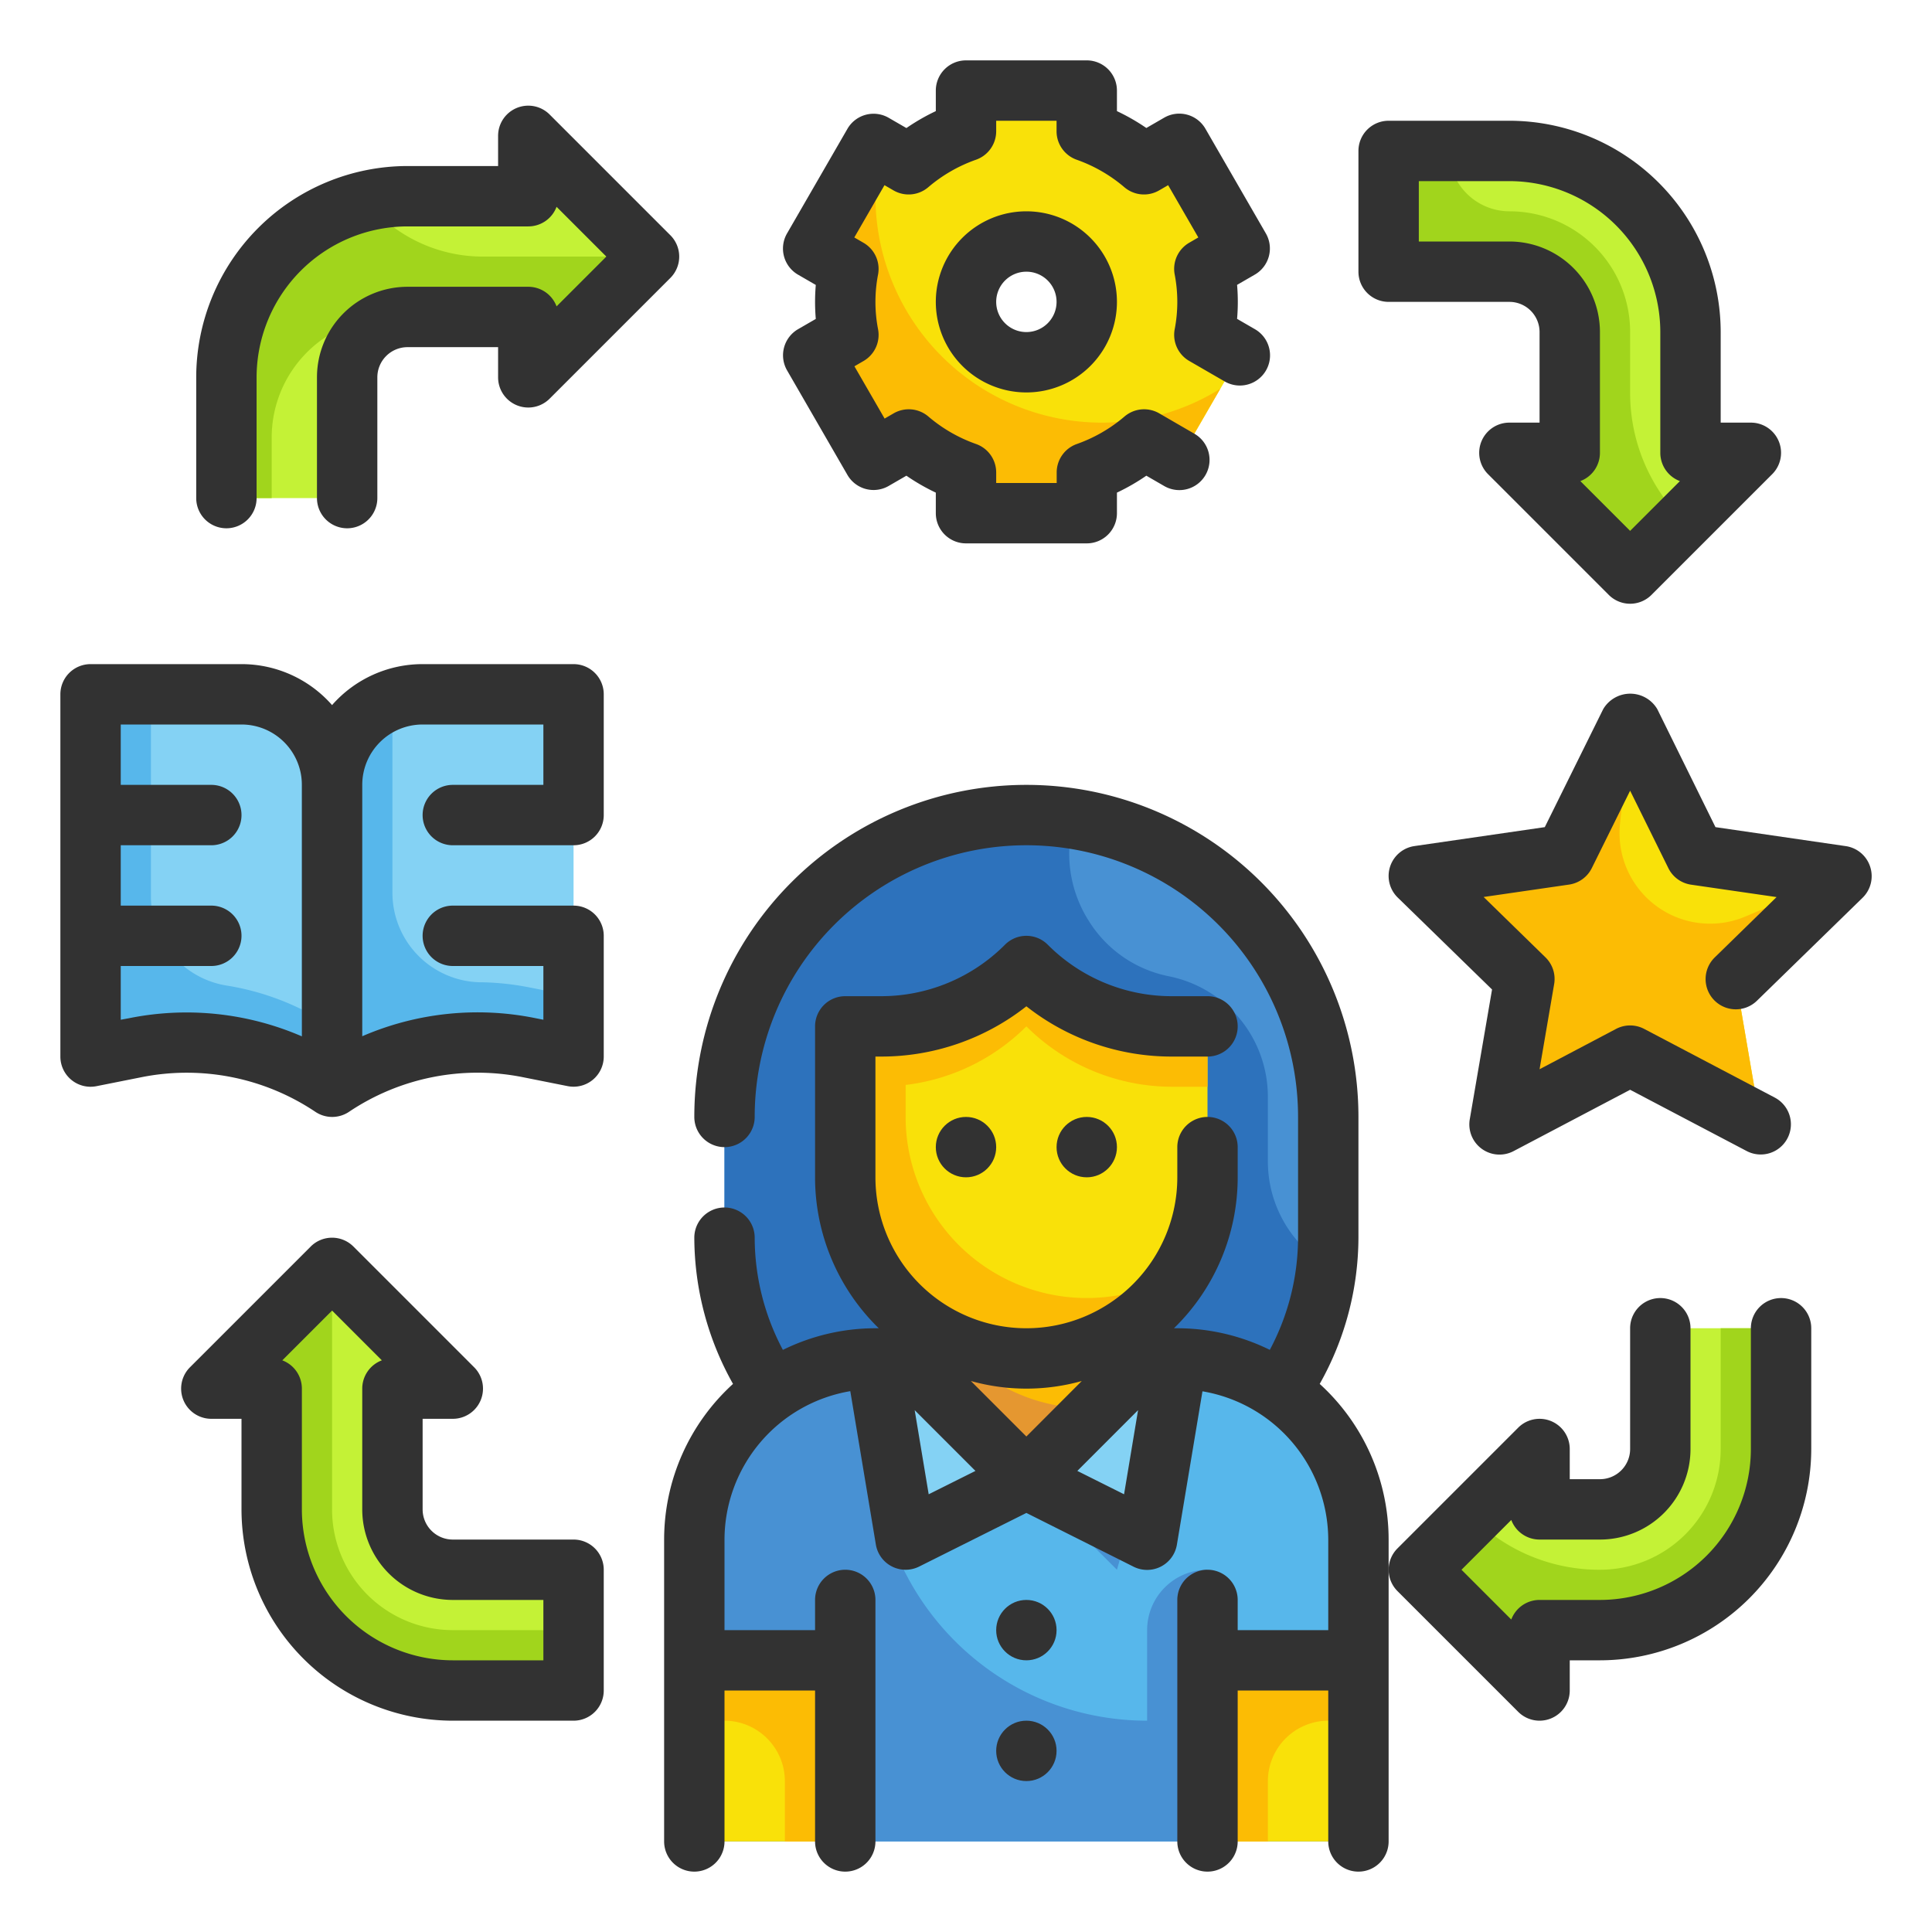 <svg height="512" viewBox="0 0 64 64" width="512" xmlns="http://www.w3.org/2000/svg"><g id="Fill_Outline" data-name="Fill Outline"><g id="Color"><path d="m34 27a10 10 0 0 1 10 10v4a9 9 0 0 1 -9 9h-2a9 9 0 0 1 -9-9v-4a10 10 0 0 1 10-10z" fill="#4891d3"/><path d="m43.95 41.93a9 9 0 0 1 -8.95 8.07h-2a9 9 0 0 1 -9-9v-4a10 10 0 0 1 10-10 9.107 9.107 0 0 1 1.58.13 4.154 4.154 0 0 0 .49 3.38 4.049 4.049 0 0 0 2.65 1.83 4.113 4.113 0 0 1 2.36 1.42 4.065 4.065 0 0 1 .92 2.58v2.13a4.04 4.04 0 0 0 1.95 3.46z" fill="#2d72bc"/><path d="m29 45h10a6 6 0 0 1 6 6v10a0 0 0 0 1 0 0h-22a0 0 0 0 1 0 0v-10a6 6 0 0 1 6-6z" fill="#57b7eb"/><path d="m45 57v4h-22v-10a6 6 0 0 1 6-6v3a9 9 0 0 0 9 9z" fill="#4891d3"/><path d="m23 55h5v6h-5z" fill="#f9e109"/><path d="m37 46-3 3-3-3v-3h6z" fill="#fcbc04"/><path d="m40 55h5v6h-5z" fill="#f9e109"/><path d="m39 45-2 7-3-3 3-3v-1z" fill="#4891d3"/><path d="m29 45v7l5-3-3-3v-1z" fill="#4891d3"/><path d="m37 44.46a5.875 5.875 0 0 1 -3.67 1.52 5.874 5.874 0 0 0 2.74.67 2.715 2.715 0 0 0 .29-.01l-2.36 2.36-3-3v-3h6z" fill="#e59730"/><path d="m34 45a6 6 0 0 1 -6-6v-5h1.172a6.826 6.826 0 0 0 4.828-2 6.826 6.826 0 0 0 4.828 2h1.172v5a6 6 0 0 1 -6 6z" fill="#f9e109"/><path d="m30 35.94v1.06a6 6 0 0 0 9.11 5.13 5.994 5.994 0 0 1 -11.11-3.13v-5h1.17a6.835 6.835 0 0 0 4.83-2 6.835 6.835 0 0 0 4.83 2h1.17v2h-1.17a6.835 6.835 0 0 1 -4.83-2 6.792 6.792 0 0 1 -4 1.94z" fill="#fcbc04"/><path d="m39 45-1 6-4-2 3-3v-1z" fill="#84d2f4"/><path d="m29 45 1 6 4-2-3-3v-1z" fill="#84d2f4"/><path d="m40 52a0 0 0 0 1 0 0v6a0 0 0 0 1 0 0h-2a0 0 0 0 1 0 0v-4a2 2 0 0 1 2-2z" fill="#4891d3"/><path d="m45 55v2h-1a2.006 2.006 0 0 0 -2 2v2h-2v-6z" fill="#fcbc04"/><path d="m23 55v2h1a2.006 2.006 0 0 1 2 2v2h2v-6z" fill="#fcbc04"/><path d="m40 10a6.065 6.065 0 0 0 -.1-1.094l1.166-.674-2-3.464-1.166.674a5.965 5.965 0 0 0 -1.9-1.093v-1.349h-4v1.349a5.965 5.965 0 0 0 -1.895 1.093l-1.167-.674-2 3.464 1.166.674a5.806 5.806 0 0 0 0 2.188l-1.166.674 2 3.464 1.167-.674a5.965 5.965 0 0 0 1.895 1.093v1.349h4v-1.349a5.965 5.965 0 0 0 1.9-1.093l1.167.674 2-3.464-1.167-.674a6.065 6.065 0 0 0 .1-1.094zm-6 2a2 2 0 1 1 2-2 2 2 0 0 1 -2 2z" fill="#f9e109"/><path d="m54 23.933 2.163 4.383 4.837.703-3.5 3.412.826 4.817-4.326-2.274-4.326 2.274.826-4.817-3.5-3.412 4.837-.703z" fill="#f9e109"/><g fill="#c4f236"><path d="m11 42 4 4h-2v4a2 2 0 0 0 2 2h4v4h-4a6 6 0 0 1 -6-6v-4h-2z"/><path d="m21.5 8.5-4 4v-2h-4a2 2 0 0 0 -2 2v4h-4v-4a6 6 0 0 1 6-6h4v-2z"/><path d="m54 19-4-4h2v-4a2 2 0 0 0 -2-2h-4v-4h4a6 6 0 0 1 6 6v4h2z"/><path d="m47 52 4-4v2h2a2 2 0 0 0 2-2v-4h4v4a6 6 0 0 1 -6 6h-2v2z"/></g><path d="m11 36a8.7 8.7 0 0 0 -6.536-1.293l-1.464.293v-12h5a3 3 0 0 1 3 3z" fill="#84d2f4"/><path d="m19 35-1.464-.293a8.7 8.7 0 0 0 -6.536 1.293v-10a3 3 0 0 1 3-3h5z" fill="#84d2f4"/><path d="m19 33v2l-1.46-.29a8.678 8.678 0 0 0 -6.54 1.29v-10a2.968 2.968 0 0 1 2-2.82v6.44a2.967 2.967 0 0 0 3 2.92 8.961 8.961 0 0 1 1.54.17z" fill="#57b7eb"/><path d="m11 26v10a8.678 8.678 0 0 0 -6.54-1.29l-1.46.29v-12h2v6.7a2.98 2.98 0 0 0 2.52 2.95 8.752 8.752 0 0 1 2.48.79v-9.67a2.94 2.94 0 0 1 1 2.23z" fill="#57b7eb"/><path d="m55.76 17.24-1.76 1.76-4-4h2v-4a2.006 2.006 0 0 0 -2-2h-4v-4h2a2.006 2.006 0 0 0 2 2 3.995 3.995 0 0 1 4 4v2a5.944 5.944 0 0 0 1.76 4.24z" fill="#a1d51c"/><path d="m54 23.933-.336 3.367a3 3 0 0 0 4.149 3.063l3.187-1.344-3.5 3.412.826 4.817-4.326-2.274-4.326 2.274.826-4.817-3.5-3.412 4.837-.7z" fill="#fcbc04"/><g fill="#a1d51c"><path d="m59 44v4a6 6 0 0 1 -6 6h-2v2l-4-4 1.76-1.76a5.944 5.944 0 0 0 4.24 1.76 4 4 0 0 0 4-4v-4z"/><path d="m19 54v2h-4a6 6 0 0 1 -6-6v-4h-2l4-4v8a4 4 0 0 0 4 4z"/><path d="m17.5 12.5v-2h-4a1.679 1.679 0 0 0 -.5.07v-.07a3.995 3.995 0 0 0 -4 4v2h-1.5v-4a6.005 6.005 0 0 1 4.63-5.84 4.983 4.983 0 0 0 3.87 1.84h5.5z"/></g><path d="m36.5 14a7.5 7.5 0 0 1 -7.5-7.5 7.616 7.616 0 0 1 .17-1.6l-.23-.13-2 3.46 1.16.68a5.99 5.99 0 0 0 0 2.18l-1.16.68 2 3.46 1.16-.67a6.188 6.188 0 0 0 1.9 1.09v1.35h4v-1.35a6.188 6.188 0 0 0 1.9-1.09l1.16.67 1.36-2.35a7.383 7.383 0 0 1 -3.92 1.12z" fill="#fcbc04"/></g><g id="Outline" fill="#323232"><path d="m43.717 45.844a9.923 9.923 0 0 0 1.283-4.844v-4a11 11 0 0 0 -22 0 1 1 0 0 0 2 0 9 9 0 0 1 18 0v4a7.937 7.937 0 0 1 -.936 3.716 6.943 6.943 0 0 0 -3.064-.716h-.111a6.973 6.973 0 0 0 2.111-5v-1a1 1 0 0 0 -2 0v1a5 5 0 0 1 -10 0v-4h.171a7.769 7.769 0 0 0 4.829-1.665 7.764 7.764 0 0 0 4.828 1.665h1.172a1 1 0 0 0 0-2h-1.172a5.789 5.789 0 0 1 -4.121-1.707 1 1 0 0 0 -1.414 0 5.789 5.789 0 0 1 -4.122 1.707h-1.171a1 1 0 0 0 -1 1v5a6.977 6.977 0 0 0 2.11 5h-.11a6.942 6.942 0 0 0 -3.066.717 7.939 7.939 0 0 1 -.934-3.717 1 1 0 0 0 -2 0 9.93 9.93 0 0 0 1.282 4.844 6.976 6.976 0 0 0 -2.282 5.156v10a1 1 0 0 0 2 0v-5h3v5a1 1 0 0 0 2 0v-8a1 1 0 0 0 -2 0v1h-3v-3a5 5 0 0 1 4.167-4.916l.847 5.081a1 1 0 0 0 1.433.73l3.553-1.777 3.553 1.782a1 1 0 0 0 1.433-.73l.847-5.081a5 5 0 0 1 4.167 4.911v3h-3v-1a1 1 0 0 0 -2 0v8a1 1 0 0 0 2 0v-5h3v5a1 1 0 0 0 2 0v-10a6.973 6.973 0 0 0 -2.283-5.156zm-7.878-.1-1.839 1.842-1.839-1.839a6.81 6.81 0 0 0 3.678 0zm-5.075 3.756-.464-2.787 2.013 2.013zm6.472 0-1.548-.774 2.012-2.013z"/><circle cx="32" cy="38" r="1"/><circle cx="36" cy="38" r="1"/><circle cx="34" cy="54" r="1"/><circle cx="34" cy="58" r="1"/><path d="m31 10a3 3 0 1 0 3-3 3 3 0 0 0 -3 3zm4 0a1 1 0 1 1 -1-1 1 1 0 0 1 1 1z"/><path d="m26.072 12.268 2 3.464a1 1 0 0 0 1.366.366l.588-.34a6.87 6.87 0 0 0 .974.561v.681a1 1 0 0 0 1 1h4a1 1 0 0 0 1-1v-.681a6.968 6.968 0 0 0 .974-.561l.588.34a1 1 0 1 0 1-1.732l-1.162-.674a1 1 0 0 0 -1.15.106 4.994 4.994 0 0 1 -1.58.911 1 1 0 0 0 -.666.942v.349h-2.004v-.349a1 1 0 0 0 -.667-.943 4.978 4.978 0 0 1 -1.579-.91 1 1 0 0 0 -1.15-.106l-.3.174-1-1.732.3-.174a1 1 0 0 0 .484-1.048 4.77 4.77 0 0 1 0-1.824 1 1 0 0 0 -.488-1.048l-.3-.174 1-1.732.3.174a1 1 0 0 0 1.15-.106 4.978 4.978 0 0 1 1.579-.91 1 1 0 0 0 .671-.943v-.349h2v.349a1 1 0 0 0 .666.942 4.994 4.994 0 0 1 1.58.911 1 1 0 0 0 1.15.106l.3-.174 1 1.732-.3.174a1 1 0 0 0 -.484 1.047 4.78 4.78 0 0 1 0 1.826 1 1 0 0 0 .488 1.047l1.166.674a1 1 0 1 0 1-1.732l-.586-.339c.016-.189.024-.376.024-.563s-.008-.374-.024-.563l.586-.339a1 1 0 0 0 .367-1.366l-2-3.464a1 1 0 0 0 -1.371-.368l-.588.34a6.968 6.968 0 0 0 -.974-.559v-.681a1 1 0 0 0 -1-1h-4a1 1 0 0 0 -1 1v.681a6.87 6.87 0 0 0 -.974.561l-.588-.34a1 1 0 0 0 -1.366.366l-2 3.464a1 1 0 0 0 .366 1.368l.586.339c-.016.19-.024.378-.024.563s.008.373.024.563l-.586.339a1 1 0 0 0 -.366 1.364z"/><path d="m61.951 28.71a1 1 0 0 0 -.807-.681l-4.317-.629-1.927-3.909a1.04 1.04 0 0 0 -1.792 0l-1.935 3.909-4.317.627a1 1 0 0 0 -.554 1.706l3.124 3.045-.738 4.3a1 1 0 0 0 1.452 1.054l3.86-2.032 3.86 2.029a1 1 0 0 0 .932-1.77l-4.326-2.275a1 1 0 0 0 -.932 0l-2.534 1.336.483-2.82a1 1 0 0 0 -.287-.886l-2.049-2 2.831-.411a1 1 0 0 0 .753-.547l1.269-2.563 1.267 2.566a1 1 0 0 0 .753.547l2.831.411-2.049 2a1 1 0 0 0 1.4 1.433l3.5-3.412a1 1 0 0 0 .249-1.028z"/><path d="m19 51h-4a1 1 0 0 1 -1-1v-3h1a1 1 0 0 0 .707-1.707l-4-4a1 1 0 0 0 -1.414 0l-4 4a1 1 0 0 0 .707 1.707h1v3a7.008 7.008 0 0 0 7 7h4a1 1 0 0 0 1-1v-4a1 1 0 0 0 -1-1zm-1 4h-3a5.006 5.006 0 0 1 -5-5v-4a1 1 0 0 0 -.649-.937l1.649-1.649 1.649 1.649a1 1 0 0 0 -.649.937v4a3 3 0 0 0 3 3h3z"/><path d="m7.5 17.5a1 1 0 0 0 1-1v-4a5.006 5.006 0 0 1 5-5h4a1 1 0 0 0 .937-.649l1.649 1.649-1.649 1.649a1 1 0 0 0 -.937-.649h-4a3 3 0 0 0 -3 3v4a1 1 0 0 0 2 0v-4a1 1 0 0 1 1-1h3v1a1 1 0 0 0 1.707.707l4-4a1 1 0 0 0 0-1.414l-4-4a1 1 0 0 0 -1.707.707v1h-3a7.008 7.008 0 0 0 -7 7v4a1 1 0 0 0 1 1z"/><path d="m46 10h4a1 1 0 0 1 1 1v3h-1a1 1 0 0 0 -.707 1.707l4 4a1 1 0 0 0 1.414 0l4-4a1 1 0 0 0 -.707-1.707h-1v-3a7.008 7.008 0 0 0 -7-7h-4a1 1 0 0 0 -1 1v4a1 1 0 0 0 1 1zm1-4h3a5.006 5.006 0 0 1 5 5v4a1 1 0 0 0 .649.937l-1.649 1.649-1.649-1.649a1 1 0 0 0 .649-.937v-4a3 3 0 0 0 -3-3h-3z"/><path d="m59 43a1 1 0 0 0 -1 1v4a5.006 5.006 0 0 1 -5 5h-2a1 1 0 0 0 -.937.649l-1.649-1.649 1.649-1.649a1 1 0 0 0 .937.649h2a3 3 0 0 0 3-3v-4a1 1 0 0 0 -2 0v4a1 1 0 0 1 -1 1h-1v-1a1 1 0 0 0 -1.707-.707l-4 4a1 1 0 0 0 0 1.414l4 4a1 1 0 0 0 1.707-.707v-1h1a7.008 7.008 0 0 0 7-7v-4a1 1 0 0 0 -1-1z"/><path d="m19 22h-5a3.99 3.99 0 0 0 -3 1.357 3.99 3.99 0 0 0 -3-1.357h-5a1 1 0 0 0 -1 1v12a1 1 0 0 0 1.2.98l1.465-.292a7.654 7.654 0 0 1 5.784 1.144 1 1 0 0 0 1.11 0 7.641 7.641 0 0 1 5.784-1.144l1.465.292a1 1 0 0 0 1.192-.98v-4a1 1 0 0 0 -1-1h-4a1 1 0 0 0 0 2h3v1.78l-.268-.053a9.622 9.622 0 0 0 -5.732.6v-8.327a2 2 0 0 1 2-2h4v2h-3a1 1 0 0 0 0 2h4a1 1 0 0 0 1-1v-4a1 1 0 0 0 -1-1zm-9 12.331a9.615 9.615 0 0 0 -5.732-.6l-.268.049v-1.78h3a1 1 0 0 0 0-2h-3v-2h3a1 1 0 0 0 0-2h-3v-2h4a2 2 0 0 1 2 2z"/></g></g></svg>